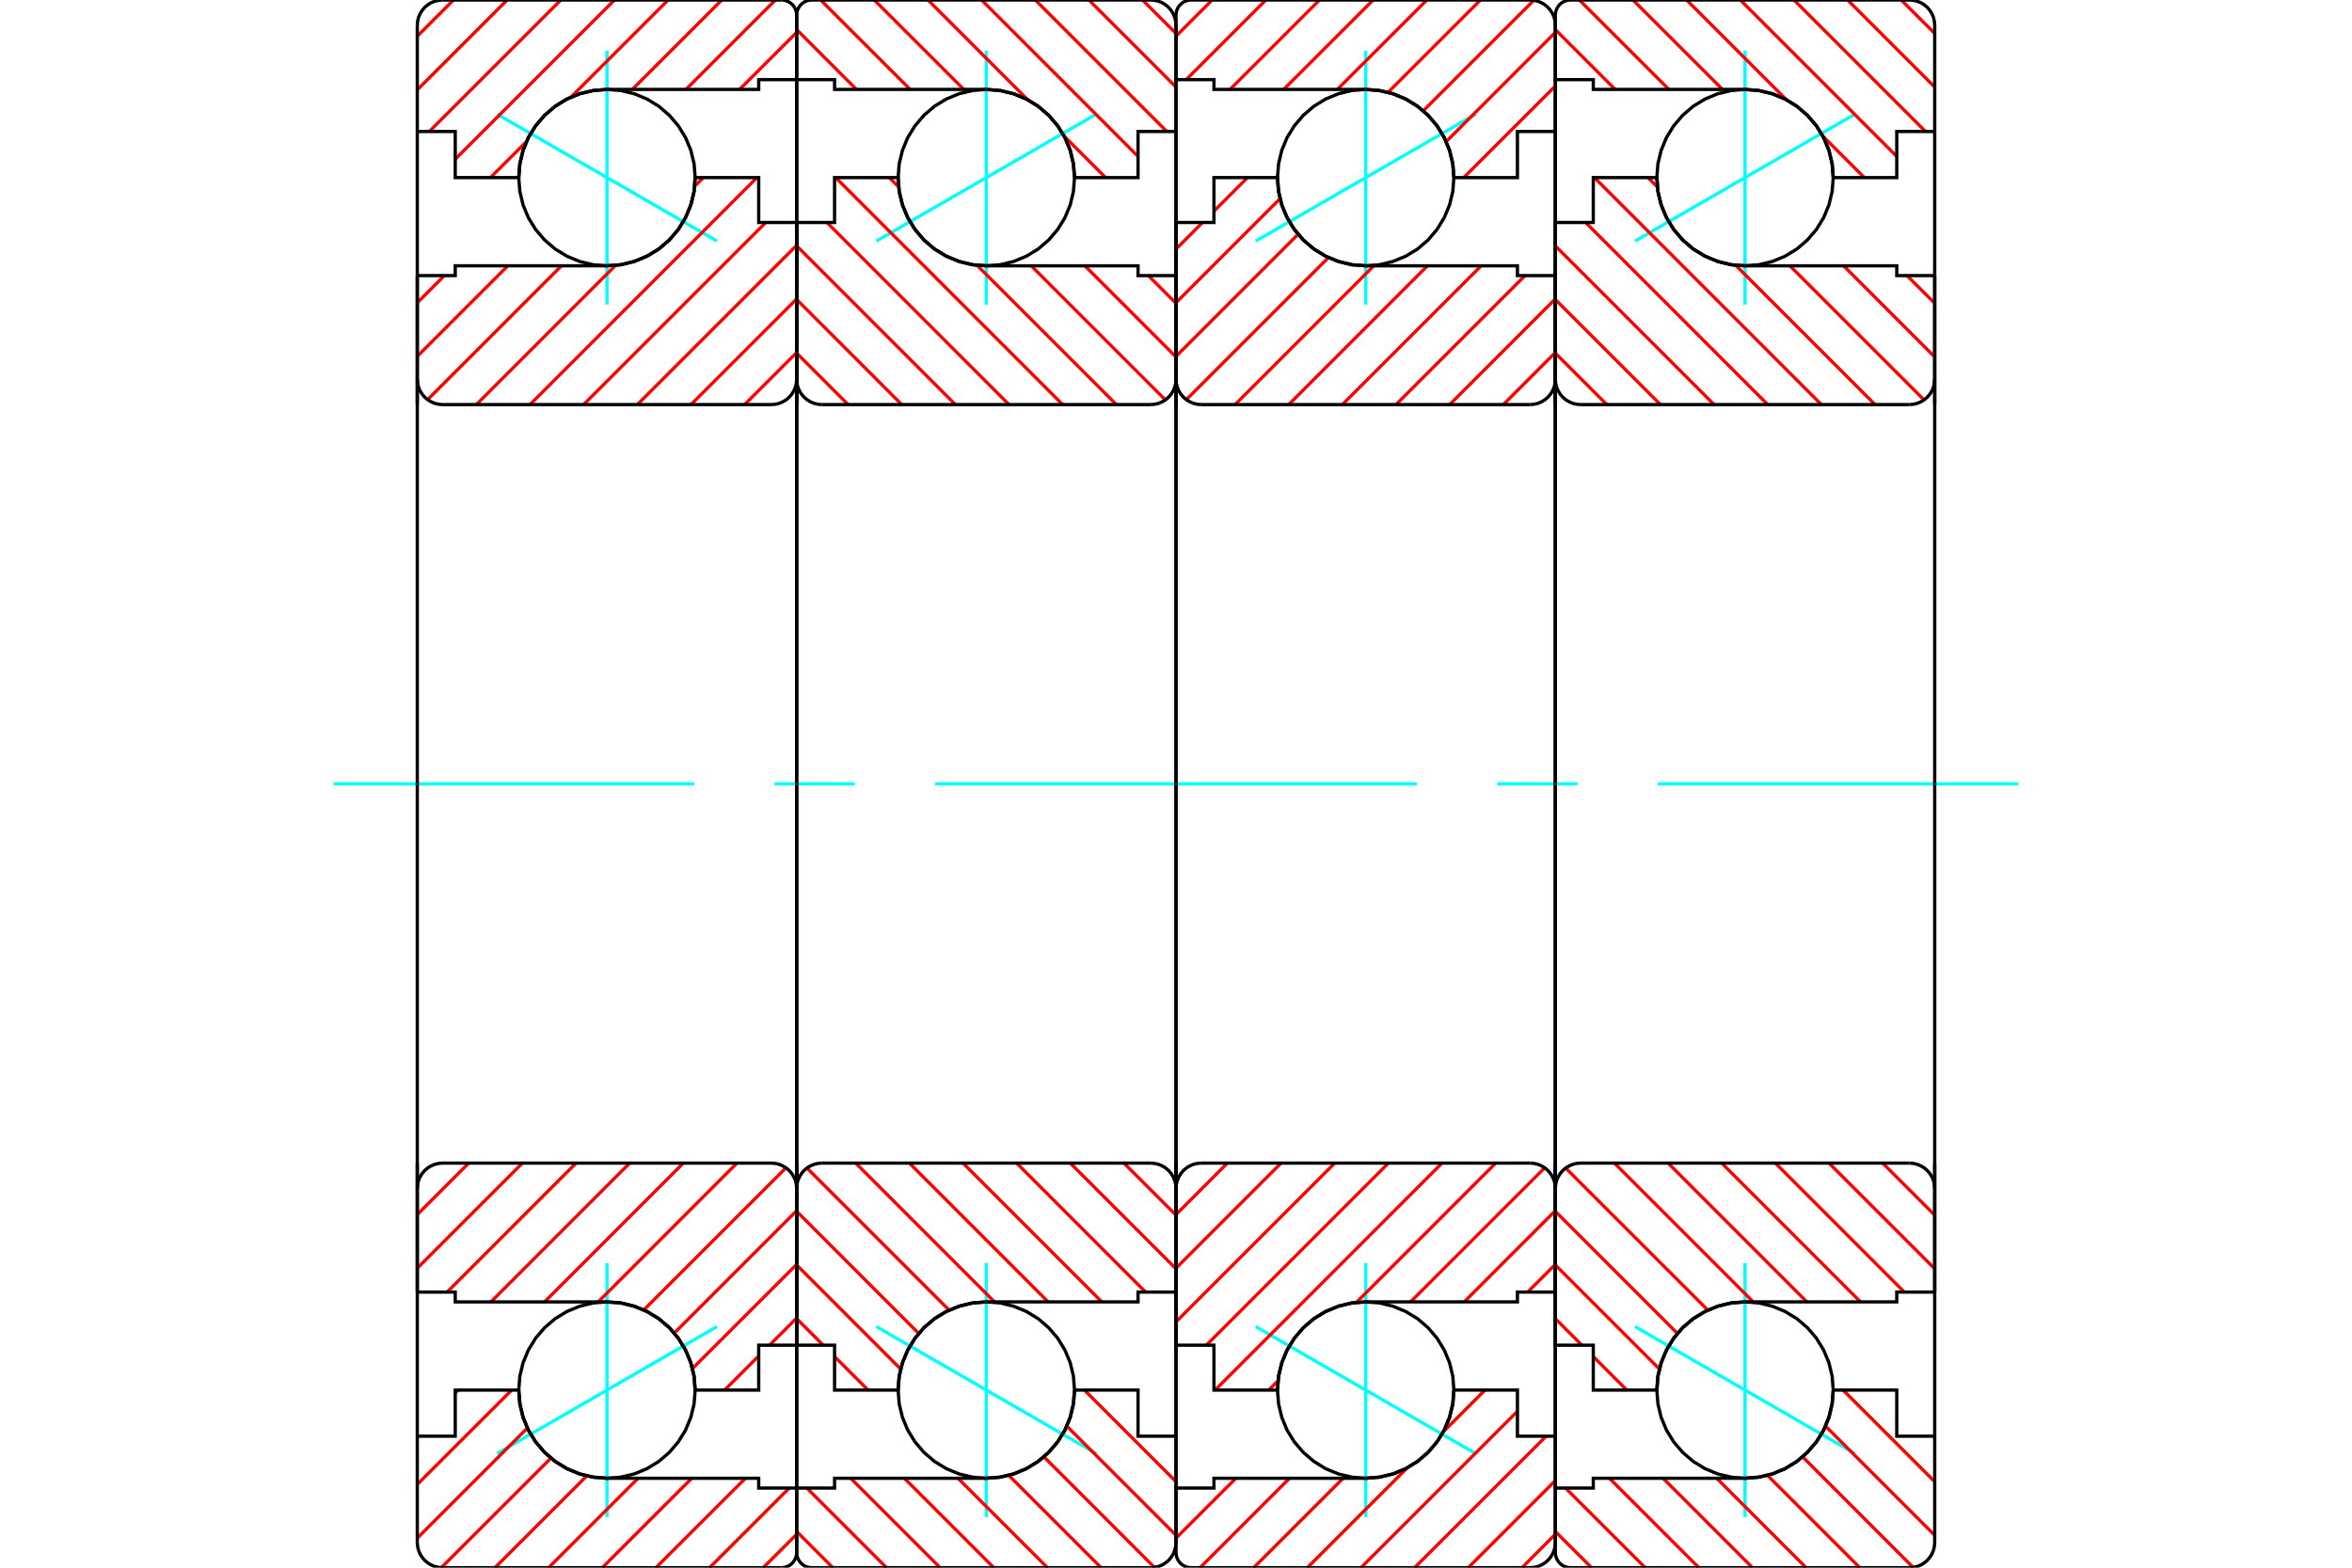 <?xml version="1.0" standalone="no"?>
<!DOCTYPE svg PUBLIC "-//W3C//DTD SVG 1.1//EN"
	"http://www.w3.org/Graphics/SVG/1.1/DTD/svg11.dtd">
<svg xmlns="http://www.w3.org/2000/svg" height="100%" width="100%" viewBox="0 0 36000 24000">
	<rect x="-1800" y="-1200" width="39600" height="26400" style="fill:#FFF"/>
	<g style="fill:none; fill-rule:evenodd" transform="matrix(1 0 0 1 0 0)">
		<g style="fill:none; stroke:#000; stroke-width:50; shape-rendering:geometricPrecision">
		</g>
		<g style="fill:none; stroke:#0FF; stroke-width:50; shape-rendering:geometricPrecision">
			<line x1="28393" y1="1747" x2="25026" y2="3691"/>
			<line x1="26710" y1="4663" x2="26710" y2="775"/>
			<line x1="26710" y1="23225" x2="26710" y2="19337"/>
			<line x1="25026" y1="20309" x2="28393" y2="22253"/>
		</g>
		<g style="fill:none; stroke:#000; stroke-width:50; shape-rendering:geometricPrecision">
			<polyline points="28060,2719 28043,2508 27994,2302 27913,2106 27802,1926 27664,1765 27503,1627 27323,1516 27127,1435 26921,1386 26710,1369 26498,1386 26293,1435 26097,1516 25916,1627 25755,1765 25618,1926 25507,2106 25426,2302 25376,2508 25360,2719 25376,2931 25426,3137 25507,3332 25618,3513 25755,3674 25916,3812 26097,3922 26293,4003 26498,4053 26710,4069 26921,4053 27127,4003 27323,3922 27503,3812 27664,3674 27802,3513 27913,3332 27994,3137 28043,2931 28060,2719"/>
			<polyline points="28060,21281 28043,21069 27994,20863 27913,20668 27802,20487 27664,20326 27503,20188 27323,20078 27127,19997 26921,19947 26710,19931 26498,19947 26293,19997 26097,20078 25916,20188 25755,20326 25618,20487 25507,20668 25426,20863 25376,21069 25360,21281 25376,21492 25426,21698 25507,21894 25618,22074 25755,22235 25916,22373 26097,22484 26293,22565 26498,22614 26710,22631 26921,22614 27127,22565 27323,22484 27503,22373 27664,22235 27802,22074 27913,21894 27994,21698 28043,21492 28060,21281"/>
		</g>
		<g style="fill:none; stroke:#F00; stroke-width:50; shape-rendering:geometricPrecision">
			<line x1="29101" y1="0" x2="29613" y2="512"/>
			<line x1="28280" y1="0" x2="29613" y2="1333"/>
			<line x1="27459" y1="0" x2="29472" y2="2013"/>
			<line x1="26638" y1="0" x2="29032" y2="2395"/>
			<line x1="25816" y1="0" x2="27345" y2="1529"/>
			<line x1="27900" y1="2084" x2="28536" y2="2719"/>
			<line x1="24995" y1="0" x2="26365" y2="1369"/>
			<line x1="24174" y1="0" x2="25544" y2="1369"/>
			<line x1="23806" y1="453" x2="24722" y2="1369"/>
			<line x1="29032" y1="21281" x2="29032" y2="21281"/>
			<line x1="28211" y1="21281" x2="29613" y2="22683"/>
			<line x1="27941" y1="21832" x2="29613" y2="23504"/>
			<line x1="27591" y1="22303" x2="29283" y2="23996"/>
			<line x1="27053" y1="22586" x2="28466" y2="24000"/>
			<line x1="26276" y1="22631" x2="27645" y2="24000"/>
			<line x1="25455" y1="22631" x2="26824" y2="24000"/>
			<line x1="24634" y1="22631" x2="26003" y2="24000"/>
			<line x1="23962" y1="22781" x2="25182" y2="24000"/>
			<line x1="23806" y1="23446" x2="24361" y2="24000"/>
		</g>
		<g style="fill:none; stroke:#000; stroke-width:50; shape-rendering:geometricPrecision">
			<polyline points="29613,6194 29613,2013 29613,387 29608,327 29594,267 29571,211 29539,160 29500,113 29453,74 29402,42 29345,19 29286,5 29226,0 24039,0 24002,3 23967,11 23933,25 23902,44 23874,68 23851,96 23832,127 23818,160 23809,196 23806,232 23806,1219 24387,1219 24387,1369 26710,1369"/>
			<polyline points="28060,2719 28043,2508 27994,2302 27913,2106 27802,1926 27664,1765 27503,1627 27323,1516 27127,1435 26921,1386 26710,1369"/>
			<polyline points="28060,2719 29032,2719 29032,2013 29613,2013"/>
			<line x1="23806" y1="1219" x2="23806" y2="6194"/>
		</g>
		<g style="fill:none; stroke:#0FF; stroke-width:50; shape-rendering:geometricPrecision">
			<line x1="5110" y1="12000" x2="10626" y2="12000"/>
			<line x1="11855" y1="12000" x2="13084" y2="12000"/>
			<line x1="14313" y1="12000" x2="21687" y2="12000"/>
			<line x1="22916" y1="12000" x2="24145" y2="12000"/>
			<line x1="25374" y1="12000" x2="30890" y2="12000"/>
		</g>
		<g style="fill:none; stroke:#000; stroke-width:50; shape-rendering:geometricPrecision">
			<line x1="23806" y1="17806" x2="23806" y2="22781"/>
			<polyline points="29613,21987 29032,21987 29032,21281 28060,21281"/>
			<polyline points="26710,22631 26921,22614 27127,22565 27323,22484 27503,22373 27664,22235 27802,22074 27913,21894 27994,21698 28043,21492 28060,21281"/>
			<polyline points="26710,22631 24387,22631 24387,22781 23806,22781 23806,23768 23809,23804 23818,23840 23832,23873 23851,23904 23874,23932 23902,23956 23933,23975 23967,23989 24002,23997 24039,24000 29226,24000 29286,23995 29345,23981 29402,23958 29453,23926 29500,23887 29539,23840 29571,23789 29594,23733 29608,23673 29613,23613 29613,21987 29613,17806"/>
		</g>
		<g style="fill:none; stroke:#F00; stroke-width:50; shape-rendering:geometricPrecision">
			<line x1="29189" y1="4219" x2="29613" y2="4643"/>
			<line x1="28218" y1="4069" x2="29613" y2="5465"/>
			<line x1="27396" y1="4069" x2="29449" y2="6122"/>
			<line x1="25225" y1="2719" x2="25368" y2="2862"/>
			<line x1="26567" y1="4061" x2="28700" y2="6194"/>
			<line x1="24404" y1="2719" x2="27878" y2="6194"/>
			<line x1="24270" y1="3406" x2="27057" y2="6194"/>
			<line x1="23806" y1="3764" x2="26236" y2="6194"/>
			<line x1="23806" y1="4585" x2="25415" y2="6194"/>
			<line x1="23806" y1="5406" x2="24594" y2="6194"/>
			<line x1="28816" y1="17806" x2="29613" y2="18603"/>
			<line x1="27995" y1="17806" x2="29613" y2="19424"/>
			<line x1="27174" y1="17806" x2="29148" y2="19781"/>
			<line x1="26353" y1="17806" x2="28477" y2="19931"/>
			<line x1="25532" y1="17806" x2="27656" y2="19931"/>
			<line x1="24710" y1="17806" x2="26835" y2="19931"/>
			<line x1="23964" y1="17882" x2="26140" y2="20057"/>
			<line x1="23806" y1="18545" x2="25675" y2="20414"/>
			<line x1="23806" y1="19366" x2="25399" y2="20959"/>
			<line x1="23806" y1="20187" x2="24213" y2="20594"/>
			<line x1="24387" y1="20768" x2="24900" y2="21281"/>
		</g>
		<g style="fill:none; stroke:#000; stroke-width:50; shape-rendering:geometricPrecision">
			<line x1="29613" y1="12000" x2="29613" y2="4219"/>
			<polyline points="29226,6194 29286,6189 29345,6175 29402,6151 29453,6120 29500,6080 29539,6034 29571,5982 29594,5926 29608,5867 29613,5806"/>
			<line x1="29226" y1="6194" x2="24194" y2="6194"/>
			<polyline points="23806,5806 23811,5867 23825,5926 23849,5982 23880,6034 23920,6080 23966,6120 24018,6151 24074,6175 24133,6189 24194,6194"/>
			<polyline points="23806,5806 23806,3406 24387,3406 24387,2719 25360,2719 25376,2931 25426,3137 25507,3332 25618,3513 25755,3674 25916,3812 26097,3922 26293,4003 26498,4053 26710,4069 29032,4069 29032,4219 29613,4219"/>
			<line x1="23806" y1="12000" x2="23806" y2="5806"/>
			<line x1="23806" y1="18194" x2="23806" y2="12000"/>
			<polyline points="29613,19781 29032,19781 29032,19931 26710,19931 26498,19947 26293,19997 26097,20078 25916,20188 25755,20326 25618,20487 25507,20668 25426,20863 25376,21069 25360,21281 24387,21281 24387,20594 23806,20594 23806,18194"/>
			<polyline points="24194,17806 24133,17811 24074,17825 24018,17849 23966,17880 23920,17920 23880,17966 23849,18018 23825,18074 23811,18133 23806,18194"/>
			<line x1="24194" y1="17806" x2="29226" y2="17806"/>
			<polyline points="29613,18194 29608,18133 29594,18074 29571,18018 29539,17966 29500,17920 29453,17880 29402,17849 29345,17825 29286,17811 29226,17806"/>
			<line x1="29613" y1="19781" x2="29613" y2="12000"/>
		</g>
		<g style="fill:none; stroke:#0FF; stroke-width:50; shape-rendering:geometricPrecision">
			<line x1="22587" y1="1747" x2="19220" y2="3691"/>
			<line x1="20903" y1="4663" x2="20903" y2="775"/>
			<line x1="20903" y1="23225" x2="20903" y2="19337"/>
			<line x1="19220" y1="20309" x2="22587" y2="22253"/>
		</g>
		<g style="fill:none; stroke:#000; stroke-width:50; shape-rendering:geometricPrecision">
			<polyline points="22253,2719 22237,2508 22187,2302 22106,2106 21995,1926 21858,1765 21697,1627 21516,1516 21320,1435 21114,1386 20903,1369 20692,1386 20486,1435 20290,1516 20110,1627 19949,1765 19811,1926 19700,2106 19619,2302 19570,2508 19553,2719 19570,2931 19619,3137 19700,3332 19811,3513 19949,3674 20110,3812 20290,3922 20486,4003 20692,4053 20903,4069 21114,4053 21320,4003 21516,3922 21697,3812 21858,3674 21995,3513 22106,3332 22187,3137 22237,2931 22253,2719"/>
			<polyline points="22253,21281 22237,21069 22187,20863 22106,20668 21995,20487 21858,20326 21697,20188 21516,20078 21320,19997 21114,19947 20903,19931 20692,19947 20486,19997 20290,20078 20110,20188 19949,20326 19811,20487 19700,20668 19619,20863 19570,21069 19553,21281 19570,21492 19619,21698 19700,21894 19811,22074 19949,22235 20110,22373 20290,22484 20486,22565 20692,22614 20903,22631 21114,22614 21320,22565 21516,22484 21697,22373 21858,22235 21995,22074 22106,21894 22187,21698 22237,21492 22253,21281"/>
		</g>
		<g style="fill:none; stroke:#F00; stroke-width:50; shape-rendering:geometricPrecision">
			<line x1="23806" y1="23488" x2="23295" y2="24000"/>
			<line x1="23806" y1="22667" x2="22473" y2="24000"/>
			<line x1="23665" y1="21987" x2="21652" y2="24000"/>
			<line x1="23226" y1="21605" x2="20831" y2="24000"/>
			<line x1="22729" y1="21281" x2="22094" y2="21916"/>
			<line x1="21539" y1="22471" x2="20010" y2="24000"/>
			<line x1="20558" y1="22631" x2="19189" y2="24000"/>
			<line x1="19737" y1="22631" x2="18368" y2="24000"/>
			<line x1="18916" y1="22631" x2="18000" y2="23547"/>
			<line x1="23226" y1="2719" x2="23225" y2="2719"/>
			<line x1="23806" y1="1317" x2="22404" y2="2719"/>
			<line x1="23806" y1="496" x2="22135" y2="2168"/>
			<line x1="23477" y1="4" x2="21784" y2="1697"/>
			<line x1="22660" y1="0" x2="21246" y2="1414"/>
			<line x1="21839" y1="0" x2="20469" y2="1369"/>
			<line x1="21018" y1="0" x2="19648" y2="1369"/>
			<line x1="20196" y1="0" x2="18827" y2="1369"/>
			<line x1="19375" y1="0" x2="18156" y2="1219"/>
			<line x1="18554" y1="0" x2="18000" y2="554"/>
		</g>
		<g style="fill:none; stroke:#000; stroke-width:50; shape-rendering:geometricPrecision">
			<polyline points="23806,6194 23806,2013 23806,387 23802,327 23788,267 23764,211 23733,160 23693,113 23647,74 23595,42 23539,19 23480,5 23419,0 18232,0 18196,3 18160,11 18127,25 18096,44 18068,68 18044,96 18025,127 18011,160 18003,196 18000,232 18000,1219 18581,1219 18581,1369 20903,1369"/>
			<polyline points="22253,2719 22237,2508 22187,2302 22106,2106 21995,1926 21858,1765 21697,1627 21516,1516 21320,1435 21114,1386 20903,1369"/>
			<polyline points="22253,2719 23226,2719 23226,2013 23806,2013"/>
			<line x1="18000" y1="1219" x2="18000" y2="6194"/>
			<line x1="18000" y1="17806" x2="18000" y2="22781"/>
			<polyline points="23806,21987 23226,21987 23226,21281 22253,21281"/>
			<polyline points="20903,22631 21114,22614 21320,22565 21516,22484 21697,22373 21858,22235 21995,22074 22106,21894 22187,21698 22237,21492 22253,21281"/>
			<polyline points="20903,22631 18581,22631 18581,22781 18000,22781 18000,23768 18003,23804 18011,23840 18025,23873 18044,23904 18068,23932 18096,23956 18127,23975 18160,23989 18196,23997 18232,24000 23419,24000 23480,23995 23539,23981 23595,23958 23647,23926 23693,23887 23733,23840 23764,23789 23788,23733 23802,23673 23806,23613 23806,21987 23806,17806"/>
		</g>
		<g style="fill:none; stroke:#F00; stroke-width:50; shape-rendering:geometricPrecision">
			<line x1="23806" y1="19357" x2="23382" y2="19781"/>
			<line x1="23806" y1="18535" x2="22411" y2="19931"/>
			<line x1="23643" y1="17878" x2="21590" y2="19931"/>
			<line x1="22893" y1="17806" x2="20761" y2="19939"/>
			<line x1="19561" y1="21138" x2="19419" y2="21281"/>
			<line x1="22072" y1="17806" x2="18598" y2="21281"/>
			<line x1="21251" y1="17806" x2="18464" y2="20594"/>
			<line x1="20430" y1="17806" x2="18000" y2="20236"/>
			<line x1="19608" y1="17806" x2="18000" y2="19415"/>
			<line x1="18787" y1="17806" x2="18000" y2="18594"/>
			<line x1="23806" y1="5397" x2="23010" y2="6194"/>
			<line x1="23806" y1="4576" x2="22189" y2="6194"/>
			<line x1="23342" y1="4219" x2="21367" y2="6194"/>
			<line x1="22671" y1="4069" x2="20546" y2="6194"/>
			<line x1="21849" y1="4069" x2="19725" y2="6194"/>
			<line x1="21028" y1="4069" x2="18904" y2="6194"/>
			<line x1="20333" y1="3943" x2="18158" y2="6118"/>
			<line x1="19869" y1="3586" x2="18000" y2="5455"/>
			<line x1="19593" y1="3041" x2="18000" y2="4634"/>
			<line x1="19094" y1="2719" x2="18581" y2="3232"/>
			<line x1="18406" y1="3406" x2="18000" y2="3813"/>
		</g>
		<g style="fill:none; stroke:#000; stroke-width:50; shape-rendering:geometricPrecision">
			<line x1="23806" y1="12000" x2="23806" y2="4219"/>
			<polyline points="23419,6194 23480,6189 23539,6175 23595,6151 23647,6120 23693,6080 23733,6034 23764,5982 23788,5926 23802,5867 23806,5806"/>
			<line x1="23419" y1="6194" x2="18387" y2="6194"/>
			<polyline points="18000,5806 18005,5867 18019,5926 18042,5982 18074,6034 18113,6080 18160,6120 18211,6151 18267,6175 18327,6189 18387,6194"/>
			<polyline points="18000,5806 18000,3406 18581,3406 18581,2719 19553,2719 19570,2931 19619,3137 19700,3332 19811,3513 19949,3674 20110,3812 20290,3922 20486,4003 20692,4053 20903,4069 23226,4069 23226,4219 23806,4219"/>
			<line x1="18000" y1="12000" x2="18000" y2="5806"/>
			<line x1="18000" y1="18194" x2="18000" y2="12000"/>
			<polyline points="23806,19781 23226,19781 23226,19931 20903,19931 20692,19947 20486,19997 20290,20078 20110,20188 19949,20326 19811,20487 19700,20668 19619,20863 19570,21069 19553,21281 18581,21281 18581,20594 18000,20594 18000,18194"/>
			<polyline points="18387,17806 18327,17811 18267,17825 18211,17849 18160,17880 18113,17920 18074,17966 18042,18018 18019,18074 18005,18133 18000,18194"/>
			<line x1="18387" y1="17806" x2="23419" y2="17806"/>
			<polyline points="23806,18194 23802,18133 23788,18074 23764,18018 23733,17966 23693,17920 23647,17880 23595,17849 23539,17825 23480,17811 23419,17806"/>
			<line x1="23806" y1="19781" x2="23806" y2="12000"/>
		</g>
		<g style="fill:none; stroke:#0FF; stroke-width:50; shape-rendering:geometricPrecision">
			<line x1="16780" y1="1747" x2="13413" y2="3691"/>
			<line x1="15097" y1="4663" x2="15097" y2="775"/>
			<line x1="15097" y1="23225" x2="15097" y2="19337"/>
			<line x1="13413" y1="20309" x2="16780" y2="22253"/>
		</g>
		<g style="fill:none; stroke:#000; stroke-width:50; shape-rendering:geometricPrecision">
			<polyline points="16447,2719 16430,2508 16381,2302 16300,2106 16189,1926 16051,1765 15890,1627 15710,1516 15514,1435 15308,1386 15097,1369 14886,1386 14680,1435 14484,1516 14303,1627 14142,1765 14005,1926 13894,2106 13813,2302 13763,2508 13747,2719 13763,2931 13813,3137 13894,3332 14005,3513 14142,3674 14303,3812 14484,3922 14680,4003 14886,4053 15097,4069 15308,4053 15514,4003 15710,3922 15890,3812 16051,3674 16189,3513 16300,3332 16381,3137 16430,2931 16447,2719"/>
			<polyline points="16447,21281 16430,21069 16381,20863 16300,20668 16189,20487 16051,20326 15890,20188 15710,20078 15514,19997 15308,19947 15097,19931 14886,19947 14680,19997 14484,20078 14303,20188 14142,20326 14005,20487 13894,20668 13813,20863 13763,21069 13747,21281 13763,21492 13813,21698 13894,21894 14005,22074 14142,22235 14303,22373 14484,22484 14680,22565 14886,22614 15097,22631 15308,22614 15514,22565 15710,22484 15890,22373 16051,22235 16189,22074 16300,21894 16381,21698 16430,21492 16447,21281"/>
		</g>
		<g style="fill:none; stroke:#F00; stroke-width:50; shape-rendering:geometricPrecision">
			<line x1="17488" y1="0" x2="18000" y2="512"/>
			<line x1="16667" y1="0" x2="18000" y2="1333"/>
			<line x1="15846" y1="0" x2="17859" y2="2013"/>
			<line x1="15025" y1="0" x2="17419" y2="2395"/>
			<line x1="14204" y1="0" x2="15732" y2="1529"/>
			<line x1="16287" y1="2084" x2="16923" y2="2719"/>
			<line x1="13382" y1="0" x2="14752" y2="1369"/>
			<line x1="12561" y1="0" x2="13931" y2="1369"/>
			<line x1="12194" y1="453" x2="13109" y2="1369"/>
			<line x1="17419" y1="21281" x2="17419" y2="21281"/>
			<line x1="16598" y1="21281" x2="18000" y2="22683"/>
			<line x1="16328" y1="21832" x2="18000" y2="23504"/>
			<line x1="15978" y1="22303" x2="17670" y2="23996"/>
			<line x1="15440" y1="22586" x2="16854" y2="24000"/>
			<line x1="14663" y1="22631" x2="16032" y2="24000"/>
			<line x1="13842" y1="22631" x2="15211" y2="24000"/>
			<line x1="13021" y1="22631" x2="14390" y2="24000"/>
			<line x1="12350" y1="22781" x2="13569" y2="24000"/>
			<line x1="12194" y1="23446" x2="12748" y2="24000"/>
		</g>
		<g style="fill:none; stroke:#000; stroke-width:50; shape-rendering:geometricPrecision">
			<polyline points="18000,6194 18000,2013 18000,387 17995,327 17981,267 17958,211 17926,160 17887,113 17840,74 17789,42 17733,19 17673,5 17613,0 12426,0 12389,3 12354,11 12320,25 12289,44 12262,68 12238,96 12219,127 12205,160 12196,196 12194,232 12194,1219 12774,1219 12774,1369 15097,1369"/>
			<polyline points="16447,2719 16430,2508 16381,2302 16300,2106 16189,1926 16051,1765 15890,1627 15710,1516 15514,1435 15308,1386 15097,1369"/>
			<polyline points="16447,2719 17419,2719 17419,2013 18000,2013"/>
			<line x1="12194" y1="1219" x2="12194" y2="6194"/>
			<line x1="12194" y1="17806" x2="12194" y2="22781"/>
			<polyline points="18000,21987 17419,21987 17419,21281 16447,21281"/>
			<polyline points="15097,22631 15308,22614 15514,22565 15710,22484 15890,22373 16051,22235 16189,22074 16300,21894 16381,21698 16430,21492 16447,21281"/>
			<polyline points="15097,22631 12774,22631 12774,22781 12194,22781 12194,23768 12196,23804 12205,23840 12219,23873 12238,23904 12262,23932 12289,23956 12320,23975 12354,23989 12389,23997 12426,24000 17613,24000 17673,23995 17733,23981 17789,23958 17840,23926 17887,23887 17926,23840 17958,23789 17981,23733 17995,23673 18000,23613 18000,21987 18000,17806"/>
		</g>
		<g style="fill:none; stroke:#F00; stroke-width:50; shape-rendering:geometricPrecision">
			<line x1="17576" y1="4219" x2="18000" y2="4643"/>
			<line x1="16605" y1="4069" x2="18000" y2="5465"/>
			<line x1="15784" y1="4069" x2="17837" y2="6122"/>
			<line x1="13612" y1="2719" x2="13755" y2="2862"/>
			<line x1="14954" y1="4061" x2="17087" y2="6194"/>
			<line x1="12791" y1="2719" x2="16265" y2="6194"/>
			<line x1="12657" y1="3406" x2="15444" y2="6194"/>
			<line x1="12194" y1="3764" x2="14623" y2="6194"/>
			<line x1="12194" y1="4585" x2="13802" y2="6194"/>
			<line x1="12194" y1="5406" x2="12981" y2="6194"/>
			<line x1="17203" y1="17806" x2="18000" y2="18603"/>
			<line x1="16382" y1="17806" x2="18000" y2="19424"/>
			<line x1="15561" y1="17806" x2="17535" y2="19781"/>
			<line x1="14740" y1="17806" x2="16864" y2="19931"/>
			<line x1="13919" y1="17806" x2="16043" y2="19931"/>
			<line x1="13098" y1="17806" x2="15222" y2="19931"/>
			<line x1="12352" y1="17882" x2="14527" y2="20057"/>
			<line x1="12194" y1="18545" x2="14062" y2="20414"/>
			<line x1="12194" y1="19366" x2="13786" y2="20959"/>
			<line x1="12194" y1="20187" x2="12600" y2="20594"/>
			<line x1="12774" y1="20768" x2="13287" y2="21281"/>
		</g>
		<g style="fill:none; stroke:#000; stroke-width:50; shape-rendering:geometricPrecision">
			<line x1="18000" y1="12000" x2="18000" y2="4219"/>
			<polyline points="17613,6194 17673,6189 17733,6175 17789,6151 17840,6120 17887,6080 17926,6034 17958,5982 17981,5926 17995,5867 18000,5806"/>
			<line x1="17613" y1="6194" x2="12581" y2="6194"/>
			<polyline points="12194,5806 12198,5867 12212,5926 12236,5982 12267,6034 12307,6080 12353,6120 12405,6151 12461,6175 12520,6189 12581,6194"/>
			<polyline points="12194,5806 12194,3406 12774,3406 12774,2719 13747,2719 13763,2931 13813,3137 13894,3332 14005,3513 14142,3674 14303,3812 14484,3922 14680,4003 14886,4053 15097,4069 17419,4069 17419,4219 18000,4219"/>
			<line x1="12194" y1="12000" x2="12194" y2="5806"/>
			<line x1="12194" y1="18194" x2="12194" y2="12000"/>
			<polyline points="18000,19781 17419,19781 17419,19931 15097,19931 14886,19947 14680,19997 14484,20078 14303,20188 14142,20326 14005,20487 13894,20668 13813,20863 13763,21069 13747,21281 12774,21281 12774,20594 12194,20594 12194,18194"/>
			<polyline points="12581,17806 12520,17811 12461,17825 12405,17849 12353,17880 12307,17920 12267,17966 12236,18018 12212,18074 12198,18133 12194,18194"/>
			<line x1="12581" y1="17806" x2="17613" y2="17806"/>
			<polyline points="18000,18194 17995,18133 17981,18074 17958,18018 17926,17966 17887,17920 17840,17880 17789,17849 17733,17825 17673,17811 17613,17806"/>
			<line x1="18000" y1="19781" x2="18000" y2="12000"/>
		</g>
		<g style="fill:none; stroke:#0FF; stroke-width:50; shape-rendering:geometricPrecision">
			<line x1="7607" y1="1747" x2="10974" y2="3691"/>
			<line x1="9290" y1="4663" x2="9290" y2="775"/>
			<line x1="9290" y1="23225" x2="9290" y2="19337"/>
			<line x1="10974" y1="20309" x2="7607" y2="22253"/>
		</g>
		<g style="fill:none; stroke:#000; stroke-width:50; shape-rendering:geometricPrecision">
			<polyline points="10640,2719 10624,2508 10574,2302 10493,2106 10382,1926 10245,1765 10084,1627 9903,1516 9707,1435 9502,1386 9290,1369 9079,1386 8873,1435 8677,1516 8497,1627 8336,1765 8198,1926 8087,2106 8006,2302 7957,2508 7940,2719 7957,2931 8006,3137 8087,3332 8198,3513 8336,3674 8497,3812 8677,3922 8873,4003 9079,4053 9290,4069 9502,4053 9707,4003 9903,3922 10084,3812 10245,3674 10382,3513 10493,3332 10574,3137 10624,2931 10640,2719"/>
			<polyline points="10640,21281 10624,21069 10574,20863 10493,20668 10382,20487 10245,20326 10084,20188 9903,20078 9707,19997 9502,19947 9290,19931 9079,19947 8873,19997 8677,20078 8497,20188 8336,20326 8198,20487 8087,20668 8006,20863 7957,21069 7940,21281 7957,21492 8006,21698 8087,21894 8198,22074 8336,22235 8497,22373 8677,22484 8873,22565 9079,22614 9290,22631 9502,22614 9707,22565 9903,22484 10084,22373 10245,22235 10382,22074 10493,21894 10574,21698 10624,21492 10640,21281"/>
		</g>
		<g style="fill:none; stroke:#F00; stroke-width:50; shape-rendering:geometricPrecision">
			<line x1="12194" y1="23488" x2="11682" y2="24000"/>
			<line x1="12080" y1="22781" x2="10861" y2="24000"/>
			<line x1="11409" y1="22631" x2="10039" y2="24000"/>
			<line x1="10588" y1="22631" x2="9218" y2="24000"/>
			<line x1="9766" y1="22631" x2="8397" y2="24000"/>
			<line x1="8982" y1="22594" x2="7576" y2="24000"/>
			<line x1="8432" y1="22323" x2="6755" y2="23999"/>
			<line x1="8072" y1="21862" x2="6387" y2="23547"/>
			<line x1="7832" y1="21281" x2="6387" y2="22725"/>
			<line x1="7011" y1="21281" x2="6968" y2="21324"/>
			<line x1="12194" y1="496" x2="11320" y2="1369"/>
			<line x1="11868" y1="0" x2="10499" y2="1369"/>
			<line x1="11047" y1="0" x2="9678" y2="1369"/>
			<line x1="10226" y1="0" x2="8738" y2="1488"/>
			<line x1="8059" y1="2167" x2="7507" y2="2719"/>
			<line x1="9405" y1="0" x2="6968" y2="2437"/>
			<line x1="8584" y1="0" x2="6571" y2="2013"/>
			<line x1="7762" y1="0" x2="6387" y2="1375"/>
			<line x1="6941" y1="0" x2="6387" y2="554"/>
		</g>
		<g style="fill:none; stroke:#000; stroke-width:50; shape-rendering:geometricPrecision">
			<polyline points="6387,6194 6387,2013 6387,387"/>
			<polyline points="6774,0 6714,5 6655,19 6598,42 6547,74 6500,113 6461,160 6429,211 6406,267 6392,327 6387,387"/>
			<line x1="6774" y1="0" x2="11961" y2="0"/>
			<polyline points="12194,232 12191,196 12182,160 12168,127 12149,96 12126,68 12098,44 12067,25 12033,11 11998,3 11961,0"/>
			<polyline points="12194,232 12194,1219 11613,1219 11613,1369 9290,1369 9079,1386 8873,1435 8677,1516 8497,1627 8336,1765 8198,1926 8087,2106 8006,2302 7957,2508 7940,2719 6968,2719 6968,2013 6387,2013"/>
			<line x1="12194" y1="1219" x2="12194" y2="6194"/>
			<line x1="12194" y1="17806" x2="12194" y2="22781"/>
			<polyline points="6387,21987 6968,21987 6968,21281 7940,21281 7957,21492 8006,21698 8087,21894 8198,22074 8336,22235 8497,22373 8677,22484 8873,22565 9079,22614 9290,22631 11613,22631 11613,22781 12194,22781 12194,23768"/>
			<polyline points="11961,24000 11998,23997 12033,23989 12067,23975 12098,23956 12126,23932 12149,23904 12168,23873 12182,23840 12191,23804 12194,23768"/>
			<line x1="11961" y1="24000" x2="6774" y2="24000"/>
			<polyline points="6387,23613 6392,23673 6406,23733 6429,23789 6461,23840 6500,23887 6547,23926 6598,23958 6655,23981 6714,23995 6774,24000"/>
			<polyline points="6387,23613 6387,21987 6387,17806"/>
		</g>
		<g style="fill:none; stroke:#F00; stroke-width:50; shape-rendering:geometricPrecision">
			<line x1="12194" y1="20178" x2="11778" y2="20594"/>
			<line x1="11613" y1="20758" x2="11091" y2="21281"/>
			<line x1="12194" y1="19357" x2="10599" y2="20951"/>
			<line x1="12194" y1="18535" x2="10320" y2="20409"/>
			<line x1="12030" y1="17878" x2="9854" y2="20054"/>
			<line x1="11280" y1="17806" x2="9156" y2="19931"/>
			<line x1="10459" y1="17806" x2="8335" y2="19931"/>
			<line x1="9638" y1="17806" x2="7514" y2="19931"/>
			<line x1="8817" y1="17806" x2="6843" y2="19781"/>
			<line x1="7996" y1="17806" x2="6387" y2="19415"/>
			<line x1="7174" y1="17806" x2="6387" y2="18594"/>
			<line x1="12194" y1="5397" x2="11397" y2="6194"/>
			<line x1="12194" y1="4576" x2="10576" y2="6194"/>
			<line x1="12194" y1="3755" x2="9755" y2="6194"/>
			<line x1="11721" y1="3406" x2="8933" y2="6194"/>
			<line x1="11586" y1="2719" x2="8112" y2="6194"/>
			<line x1="10765" y1="2719" x2="10633" y2="2851"/>
			<line x1="9422" y1="4062" x2="7291" y2="6194"/>
			<line x1="8594" y1="4069" x2="6545" y2="6118"/>
			<line x1="7773" y1="4069" x2="6387" y2="5455"/>
			<line x1="6802" y1="4219" x2="6387" y2="4634"/>
		</g>
		<g style="fill:none; stroke:#000; stroke-width:50; shape-rendering:geometricPrecision">
			<line x1="6387" y1="12000" x2="6387" y2="4219"/>
			<polyline points="6387,5806 6392,5867 6406,5926 6429,5982 6461,6034 6500,6080 6547,6120 6598,6151 6655,6175 6714,6189 6774,6194 11806,6194 11867,6189 11926,6175 11982,6151 12034,6120 12080,6080 12120,6034 12151,5982 12175,5926 12189,5867 12194,5806 12194,3406 11613,3406 11613,2719 10640,2719"/>
			<polyline points="9290,4069 9502,4053 9707,4003 9903,3922 10084,3812 10245,3674 10382,3513 10493,3332 10574,3137 10624,2931 10640,2719"/>
			<polyline points="9290,4069 6968,4069 6968,4219 6387,4219"/>
			<line x1="12194" y1="12000" x2="12194" y2="5806"/>
			<line x1="12194" y1="18194" x2="12194" y2="12000"/>
			<polyline points="6387,19781 6968,19781 6968,19931 9290,19931"/>
			<polyline points="10640,21281 10624,21069 10574,20863 10493,20668 10382,20487 10245,20326 10084,20188 9903,20078 9707,19997 9502,19947 9290,19931"/>
			<polyline points="10640,21281 11613,21281 11613,20594 12194,20594 12194,18194 12189,18133 12175,18074 12151,18018 12120,17966 12080,17920 12034,17880 11982,17849 11926,17825 11867,17811 11806,17806 6774,17806 6714,17811 6655,17825 6598,17849 6547,17880 6500,17920 6461,17966 6429,18018 6406,18074 6392,18133 6387,18194"/>
			<line x1="6387" y1="19781" x2="6387" y2="12000"/>
		</g>
	</g>
</svg>
